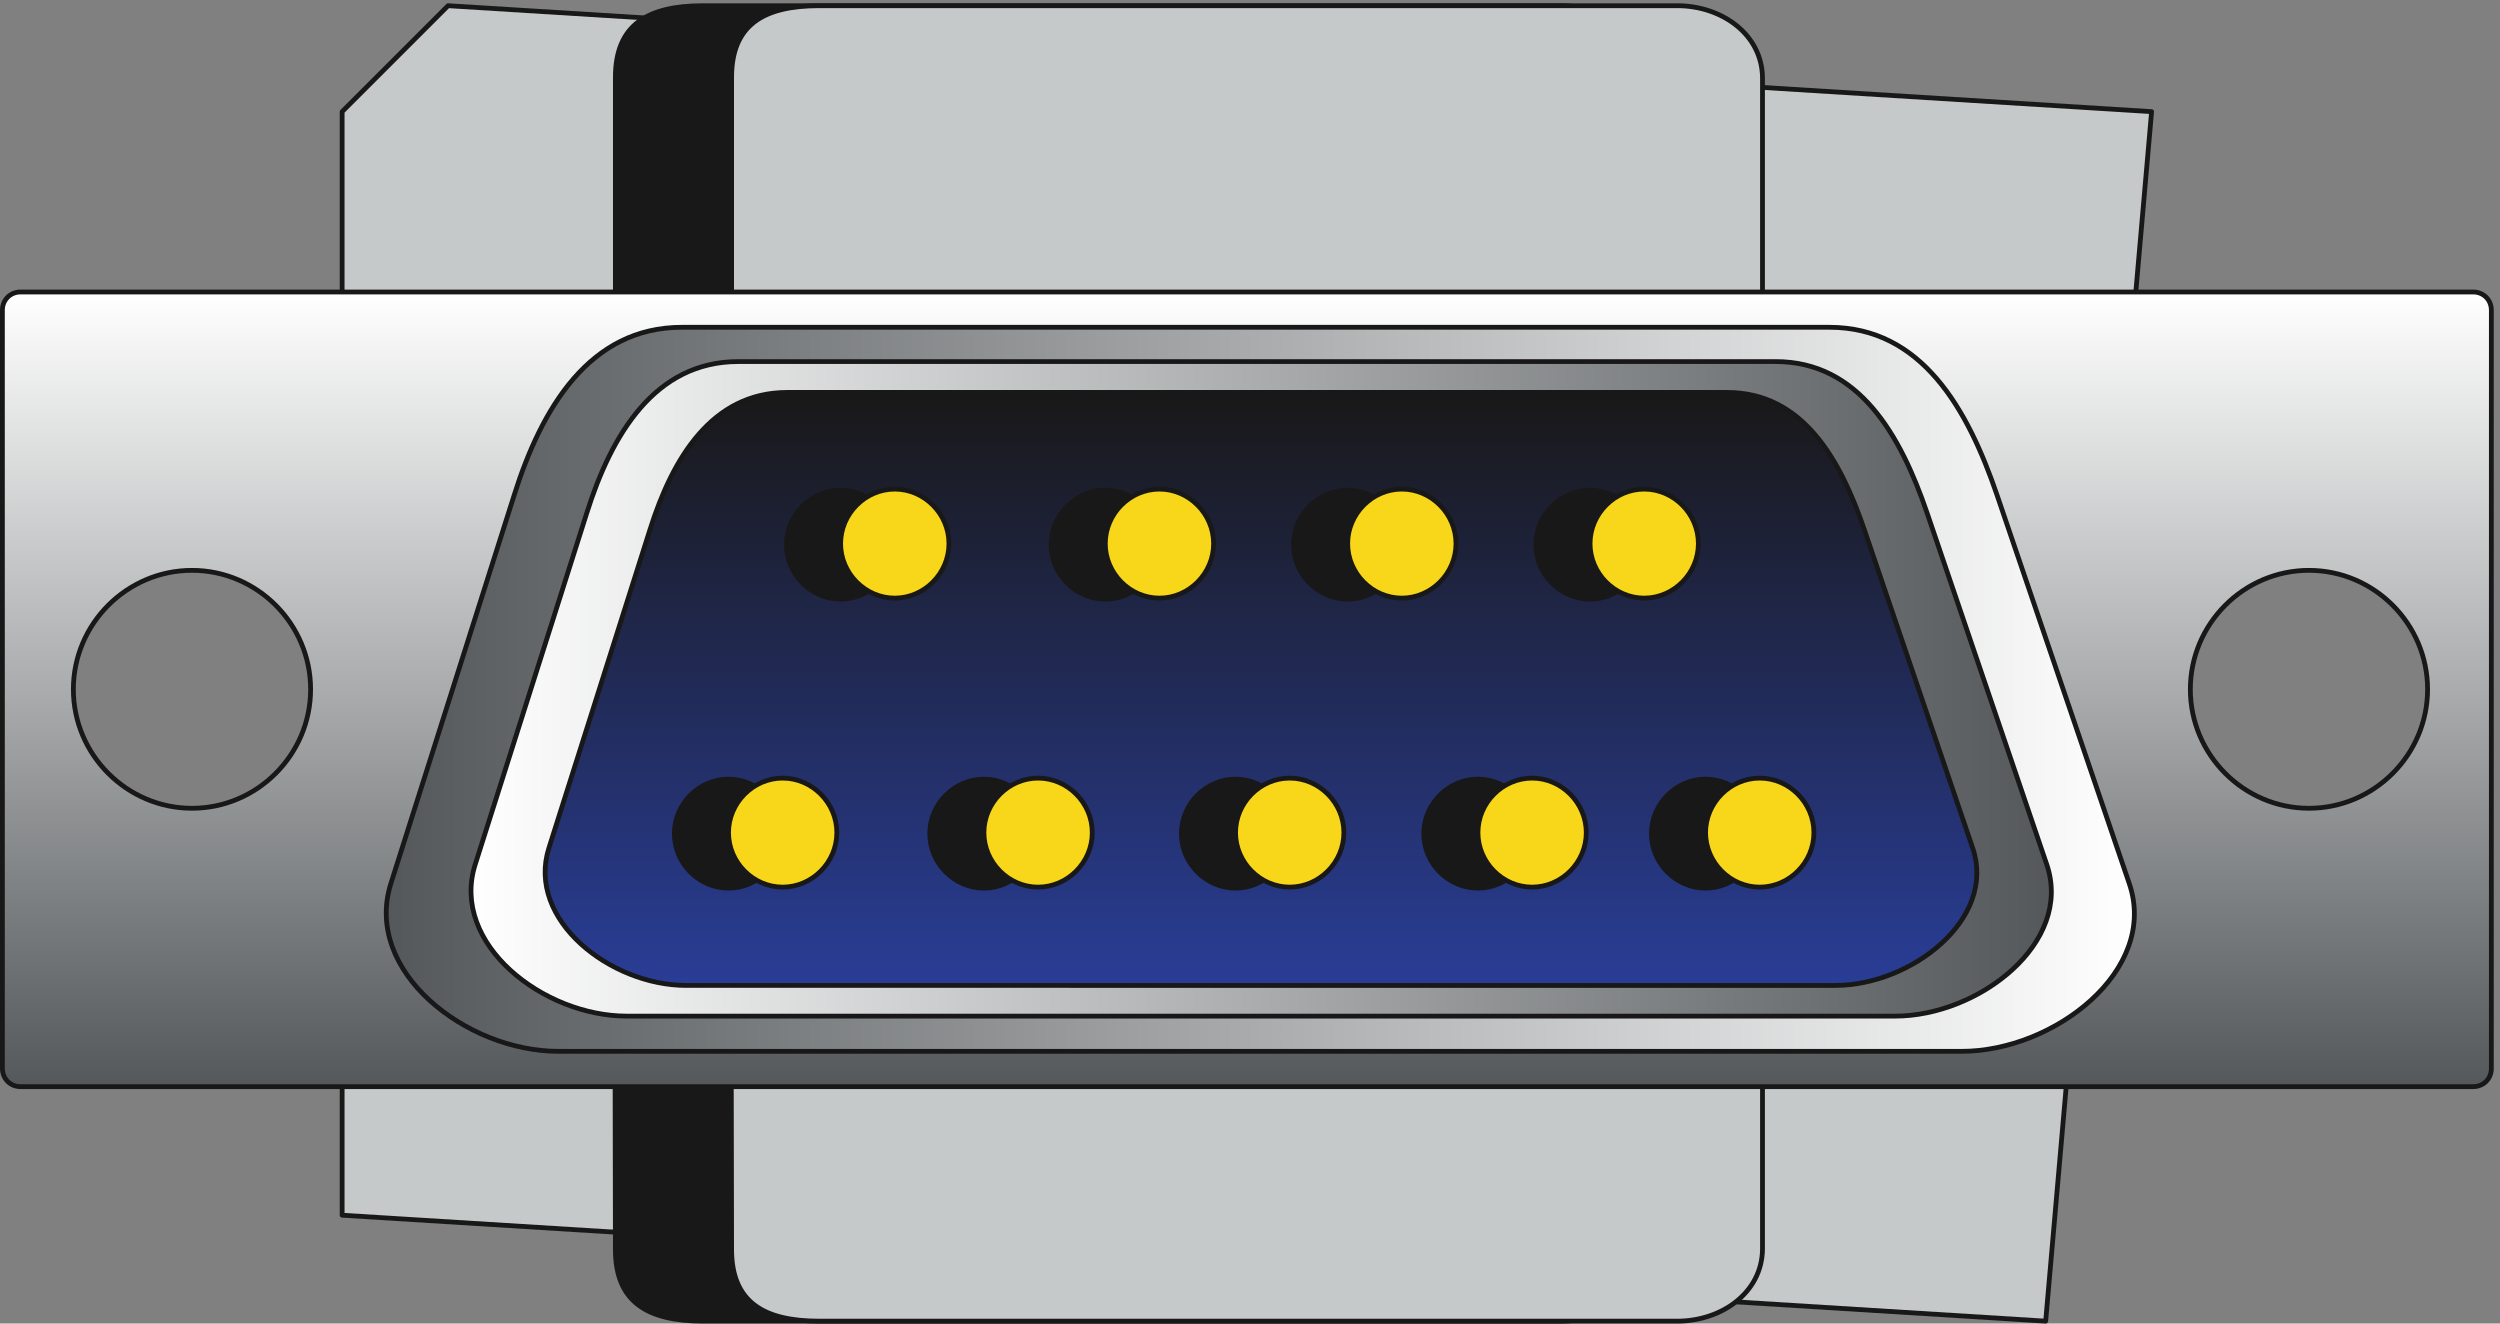 <svg xmlns="http://www.w3.org/2000/svg" xml:space="preserve" width="698.304" height="369.696"><rect width="100%" height="100%" fill="#808080" stroke="none"/><defs><linearGradient id="a" x1="261.36" x2="261.36" y1="0" y2="-166.896" gradientTransform="matrix(10 0 0 10 5.04 2166.76)" gradientUnits="userSpaceOnUse" spreadMethod="pad"><stop offset="0" style="stop-opacity:1;stop-color:#fff"/><stop offset="1" style="stop-opacity:1;stop-color:#54585a"/></linearGradient><linearGradient id="b" x1="367.142" x2="0" y1="-76.032" y2="-76.032" gradientTransform="matrix(10 0 0 10 811.135 2092.6)" gradientUnits="userSpaceOnUse" spreadMethod="pad"><stop offset="0" style="stop-opacity:1;stop-color:#fff"/><stop offset="1" style="stop-opacity:1;stop-color:#54585a"/></linearGradient><linearGradient id="c" x1="331.898" x2="0" y1="-68.733" y2="-68.733" gradientTransform="matrix(10 0 0 10 989.183 2020.6)" gradientUnits="userSpaceOnUse" spreadMethod="pad"><stop offset="0" style="stop-opacity:1;stop-color:#54585a"/><stop offset="1" style="stop-opacity:1;stop-color:#fff"/></linearGradient><linearGradient id="d" x1="150.347" x2="150.347" y1="0" y2="-124.542" gradientTransform="matrix(10 0 0 10 1144.81 1955.8)" gradientUnits="userSpaceOnUse" spreadMethod="pad"><stop offset="0" style="stop-opacity:1;stop-color:#191818"/><stop offset="1" style="stop-opacity:1;stop-color:#293d96"/></linearGradient></defs><path d="M718.559 2545.48V227.801L4296.24 5.321l222.48 2540.159-3577.681 222.48-222.48-222.48" style="fill:#c6c9c9;fill-opacity:1;fill-rule:evenodd;stroke:none" transform="matrix(.133 0 0 -.133 0 369.733)"/><path d="M718.559 2545.48V227.801L4296.24 5.321l222.48 2540.159-3577.681 222.48Z" style="fill:none;stroke:#191818;stroke-width:10.08;stroke-linecap:butt;stroke-linejoin:round;stroke-miterlimit:10;stroke-dasharray:none;stroke-opacity:1" transform="matrix(.133 0 0 -.133 0 369.733)"/><path d="m1291.68 551.801.72-396c0-110.16 66.96-150.48 184.32-150.48h1801.44c93.6 0 177.84 59.761 179.28 150.48v396zm.72 1594.799v470.88c0 110.16 66.96 150.48 184.32 150.48h1801.44c93.6 0 177.84-59.76 179.28-150.48V2146.6H1292.4" style="fill:#191818;fill-opacity:1;fill-rule:evenodd;stroke:none" transform="matrix(.133 0 0 -.133 0 369.733)"/><path d="m1291.68 551.801.72-396c0-110.16 66.96-150.48 184.32-150.48h1801.44c93.6 0 177.84 59.761 179.28 150.48v396zm.72 1594.799v470.88c0 110.16 66.96 150.48 184.32 150.48h1801.44c93.6 0 177.84-59.76 179.28-150.48V2146.6Z" style="fill:none;stroke:#191818;stroke-width:10.08;stroke-linecap:butt;stroke-linejoin:round;stroke-miterlimit:10;stroke-dasharray:none;stroke-opacity:1" transform="matrix(.133 0 0 -.133 0 369.733)"/><path d="m1535.76 551.801.72-396c0-110.16 66.96-150.48 184.32-150.48h1801.44c93.6 0 177.84 59.761 179.28 150.48v396zm.72 1594.799v470.88c0 110.16 66.96 150.48 184.32 150.48h1801.44c93.6 0 177.84-59.76 179.28-150.48V2146.6H1536.48" style="fill:#c6c9c9;fill-opacity:1;fill-rule:evenodd;stroke:none" transform="matrix(.133 0 0 -.133 0 369.733)"/><path d="m1535.76 551.801.72-396c0-110.16 66.96-150.48 184.32-150.48h1801.44c93.6 0 177.84 59.761 179.28 150.48v396zm.72 1594.799v470.88c0 110.16 66.96 150.48 184.32 150.48h1801.44c93.6 0 177.84-59.76 179.28-150.48V2146.6Z" style="fill:none;stroke:#191818;stroke-width:10.08;stroke-linecap:butt;stroke-linejoin:round;stroke-miterlimit:10;stroke-dasharray:none;stroke-opacity:1" transform="matrix(.133 0 0 -.133 0 369.733)"/><path d="M43.2 2166.76h5150.88c21.6 0 38.16-16.56 38.16-38.16V535.961c0-21.602-16.56-38.16-38.16-38.16H43.2c-21.598 0-38.16 16.558-38.16 38.16V2128.6c0 21.6 16.562 38.16 38.16 38.16zm4806-584.64c136.8 0 249.12-112.32 249.12-249.84S4986 1082.44 4849.2 1082.44s-249.12 112.32-249.12 249.84 112.32 249.84 249.12 249.84zm-4446.001 0c136.801 0 249.121-112.32 249.121-249.84S540 1082.44 403.199 1082.44c-136.801 0-249.121 112.32-249.121 249.84s112.32 249.84 249.121 249.84" style="fill:url(#a);fill-opacity:1;fill-rule:evenodd;stroke:none" transform="matrix(.133 0 0 -.133 0 369.733)"/><path d="M43.2 2166.76h5150.88c21.6 0 38.16-16.56 38.16-38.16V535.961c0-21.602-16.56-38.16-38.16-38.16H43.2c-21.598 0-38.16 16.558-38.16 38.16V2128.6c0 21.6 16.562 38.16 38.16 38.16zm4806-584.64c136.8 0 249.12-112.32 249.12-249.84S4986 1082.44 4849.2 1082.44s-249.12 112.32-249.12 249.84 112.32 249.84 249.12 249.84zm-4446.001 0c136.801 0 249.121-112.32 249.121-249.84S540 1082.44 403.199 1082.44c-136.801 0-249.121 112.32-249.121 249.84s112.32 249.84 249.121 249.84z" style="fill:none;stroke:#191818;stroke-width:10.08;stroke-linecap:butt;stroke-linejoin:round;stroke-miterlimit:10;stroke-dasharray:none;stroke-opacity:1" transform="matrix(.133 0 0 -.133 0 369.733)"/><path d="M1432.08 2092.6h2409.83c193.68 0 290.16-170.64 352.09-352.08l277.91-816.481c61.93-182.16-158.39-352.078-352.07-352.078H1172.88c-193.681 0-410.4 167.758-352.079 352.078L1080 1740.52c57.6 182.88 158.4 352.08 352.08 352.08" style="fill:url(#b);fill-opacity:1;fill-rule:evenodd;stroke:none" transform="matrix(.133 0 0 -.133 0 369.733)"/><path d="M1432.08 2092.6h2409.83c193.68 0 290.16-170.64 352.09-352.08l277.91-816.481c61.93-182.16-158.39-352.078-352.07-352.078H1172.88c-193.681 0-410.4 167.758-352.079 352.078L1080 1740.52c57.6 182.88 158.4 352.08 352.08 352.08z" style="fill:none;stroke:#191818;stroke-width:10.08;stroke-linecap:butt;stroke-linejoin:round;stroke-miterlimit:10;stroke-dasharray:none;stroke-opacity:1" transform="matrix(.133 0 0 -.133 0 369.733)"/><path d="M1550.52 2020.6h2178.51c175.1 0 262.31-154.26 318.28-318.28l251.24-738.101c55.99-164.68-143.19-318.289-318.28-318.289H1316.2c-175.09 0-371.001 151.66-318.282 318.289l234.322 738.101c52.07 165.32 143.19 318.28 318.28 318.28" style="fill:url(#c);fill-opacity:1;fill-rule:evenodd;stroke:none" transform="matrix(.133 0 0 -.133 0 369.733)"/><path d="M1550.52 2020.6h2178.51c175.1 0 262.31-154.26 318.28-318.28l251.24-738.101c55.99-164.68-143.19-318.289-318.28-318.289H1316.2c-175.09 0-371.001 151.66-318.282 318.289l234.322 738.101c52.07 165.32 143.19 318.28 318.28 318.28z" style="fill:none;stroke:#191818;stroke-width:10.08;stroke-linecap:butt;stroke-linejoin:round;stroke-miterlimit:10;stroke-dasharray:none;stroke-opacity:1" transform="matrix(.133 0 0 -.133 0 369.733)"/><path d="M1653.38 1955.8h1973.68c158.62 0 237.64-139.76 288.35-288.36l227.62-668.71c50.72-149.191-129.73-288.351-288.35-288.351H1441.09c-158.64 0-336.13 137.391-288.37 288.351l212.3 668.71c47.16 149.78 129.73 288.36 288.36 288.36" style="fill:url(#d);fill-opacity:1;fill-rule:evenodd;stroke:none" transform="matrix(.133 0 0 -.133 0 369.733)"/><path d="M1653.38 1955.8h1973.68c158.62 0 237.64-139.76 288.35-288.36l227.62-668.71c50.72-149.191-129.73-288.351-288.35-288.351H1441.09c-158.64 0-336.13 137.391-288.37 288.351l212.3 668.71c47.16 149.78 129.73 288.36 288.36 288.36z" style="fill:none;stroke:#191818;stroke-width:10.08;stroke-linecap:butt;stroke-linejoin:round;stroke-miterlimit:10;stroke-dasharray:none;stroke-opacity:1" transform="matrix(.133 0 0 -.133 0 369.733)"/><path d="M3339.36 1750.6c61.92 0 113.76-51.84 113.76-114.48s-51.84-114.48-113.76-114.48-113.76 51.84-113.76 114.48 51.84 114.48 113.76 114.48zm-509.04 0c61.92 0 113.76-51.84 113.76-114.48s-51.84-114.48-113.76-114.48-113.76 51.84-113.76 114.48 51.84 114.48 113.76 114.48zm-509.04 0c61.92 0 113.76-51.84 113.76-114.48s-51.84-114.48-113.76-114.48-113.76 51.84-113.76 114.48 51.84 114.48 113.76 114.48zm-555.84 0c61.92 0 113.76-51.84 113.76-114.48s-51.84-114.48-113.76-114.48-113.76 51.84-113.76 114.48 51.84 114.48 113.76 114.48zM3582 1143.64c61.92 0 113.76-51.84 113.76-114.48S3643.92 914.68 3582 914.68s-113.76 51.84-113.76 114.48 51.84 114.48 113.76 114.48zm-478.08 0c61.92 0 113.76-51.84 113.76-114.48s-51.84-114.48-113.76-114.48-113.76 51.84-113.76 114.48 51.84 114.48 113.76 114.48zm-509.04 0c61.92 0 113.76-51.84 113.76-114.48s-51.84-114.48-113.76-114.48-113.76 51.84-113.76 114.48 51.84 114.48 113.76 114.48zm-528.48 0c61.92 0 113.76-51.84 113.76-114.48s-51.84-114.48-113.76-114.48-113.76 51.84-113.76 114.48 51.84 114.48 113.76 114.48zm-536.4 0c61.92 0 113.76-51.84 113.76-114.48S1591.92 914.68 1530 914.68s-113.76 51.84-113.76 114.48 51.84 114.48 113.76 114.48" style="fill:#191818;fill-opacity:1;fill-rule:evenodd;stroke:none" transform="matrix(.133 0 0 -.133 0 369.733)"/><path d="M3339.36 1750.6c61.92 0 113.76-51.84 113.76-114.48s-51.84-114.48-113.76-114.48-113.76 51.84-113.76 114.48 51.84 114.48 113.76 114.48zm-509.04 0c61.92 0 113.76-51.84 113.76-114.48s-51.84-114.48-113.76-114.48-113.76 51.84-113.76 114.48 51.84 114.48 113.76 114.48zm-509.04 0c61.92 0 113.76-51.84 113.76-114.48s-51.84-114.48-113.76-114.48-113.76 51.84-113.76 114.48 51.84 114.48 113.76 114.48zm-555.84 0c61.92 0 113.76-51.84 113.76-114.48s-51.84-114.48-113.76-114.48-113.76 51.84-113.76 114.48 51.84 114.48 113.76 114.48zM3582 1143.64c61.92 0 113.76-51.84 113.76-114.48S3643.92 914.68 3582 914.68s-113.76 51.84-113.76 114.48 51.84 114.48 113.76 114.48zm-478.08 0c61.92 0 113.76-51.84 113.76-114.48s-51.84-114.48-113.76-114.48-113.76 51.84-113.76 114.48 51.84 114.48 113.76 114.48zm-509.04 0c61.92 0 113.76-51.84 113.76-114.48s-51.84-114.48-113.76-114.48-113.76 51.84-113.76 114.48 51.84 114.48 113.76 114.48zm-528.48 0c61.92 0 113.76-51.84 113.76-114.48s-51.84-114.48-113.76-114.48-113.76 51.84-113.76 114.48 51.84 114.48 113.76 114.48zm-536.4 0c61.92 0 113.76-51.84 113.76-114.48S1591.92 914.68 1530 914.68s-113.76 51.84-113.76 114.48 51.84 114.48 113.76 114.48z" style="fill:none;stroke:#191818;stroke-width:10.08;stroke-linecap:butt;stroke-linejoin:round;stroke-miterlimit:10;stroke-dasharray:none;stroke-opacity:1" transform="matrix(.133 0 0 -.133 0 369.733)"/><path d="M3453.12 1752.76c61.92 0 113.76-51.84 113.76-114.48s-51.84-114.48-113.76-114.48-113.76 51.84-113.76 114.48 51.84 114.48 113.76 114.48zm-509.04 0c61.92 0 113.76-51.84 113.76-114.48S3006 1523.8 2944.08 1523.8s-113.76 51.84-113.76 114.48 51.84 114.48 113.76 114.48zm-509.04 0c61.92 0 113.76-51.84 113.76-114.48s-51.84-114.48-113.76-114.48-113.76 51.84-113.76 114.48 51.84 114.48 113.76 114.48zm-555.84 0c61.92 0 113.76-51.84 113.76-114.48s-51.84-114.48-113.76-114.48-113.76 51.84-113.76 114.48 51.84 114.48 113.76 114.48zm1816.56-606.96c61.92 0 113.76-51.84 113.76-114.48s-51.84-114.48-113.76-114.48S3582 968.68 3582 1031.32s51.84 114.48 113.76 114.48zm-478.08 0c61.92 0 113.76-51.84 113.76-114.48s-51.84-114.48-113.76-114.48-113.76 51.84-113.76 114.48 51.84 114.48 113.76 114.48zm-509.04 0c61.92 0 113.76-51.84 113.76-114.48s-51.84-114.48-113.76-114.48-113.76 51.84-113.76 114.48 51.84 114.48 113.76 114.48zm-528.48 0c61.92 0 113.76-51.84 113.76-114.48s-51.84-114.48-113.76-114.48-113.76 51.84-113.76 114.48 51.84 114.48 113.76 114.48zm-536.4 0c61.92 0 113.76-51.84 113.76-114.48s-51.84-114.48-113.76-114.48S1530 968.68 1530 1031.32s51.84 114.48 113.76 114.48" style="fill:#f8d71a;fill-opacity:1;fill-rule:evenodd;stroke:none" transform="matrix(.133 0 0 -.133 0 369.733)"/><path d="M3453.12 1752.76c61.92 0 113.76-51.84 113.76-114.48s-51.84-114.48-113.76-114.48-113.76 51.84-113.76 114.48 51.84 114.48 113.76 114.48zm-509.04 0c61.92 0 113.76-51.84 113.76-114.48S3006 1523.8 2944.08 1523.8s-113.76 51.84-113.76 114.48 51.84 114.48 113.76 114.48zm-509.04 0c61.92 0 113.76-51.84 113.76-114.48s-51.84-114.48-113.76-114.48-113.76 51.84-113.76 114.48 51.84 114.48 113.76 114.48zm-555.84 0c61.92 0 113.76-51.84 113.76-114.48s-51.84-114.48-113.76-114.48-113.76 51.84-113.76 114.48 51.84 114.48 113.76 114.48zm1816.56-606.96c61.92 0 113.76-51.84 113.76-114.48s-51.84-114.48-113.76-114.48S3582 968.68 3582 1031.32s51.84 114.48 113.76 114.48zm-478.08 0c61.92 0 113.76-51.84 113.76-114.48s-51.84-114.48-113.76-114.48-113.76 51.84-113.76 114.48 51.84 114.48 113.76 114.48zm-509.04 0c61.92 0 113.76-51.84 113.76-114.48s-51.84-114.48-113.76-114.48-113.76 51.84-113.76 114.48 51.84 114.48 113.76 114.48zm-528.48 0c61.92 0 113.76-51.84 113.76-114.48s-51.84-114.48-113.76-114.48-113.76 51.84-113.76 114.48 51.84 114.48 113.76 114.48zm-536.4 0c61.92 0 113.76-51.84 113.76-114.48s-51.84-114.48-113.76-114.48S1530 968.68 1530 1031.32s51.84 114.48 113.76 114.48z" style="fill:none;stroke:#191818;stroke-width:10.08;stroke-linecap:butt;stroke-linejoin:round;stroke-miterlimit:10;stroke-dasharray:none;stroke-opacity:1" transform="matrix(.133 0 0 -.133 0 369.733)"/></svg>
